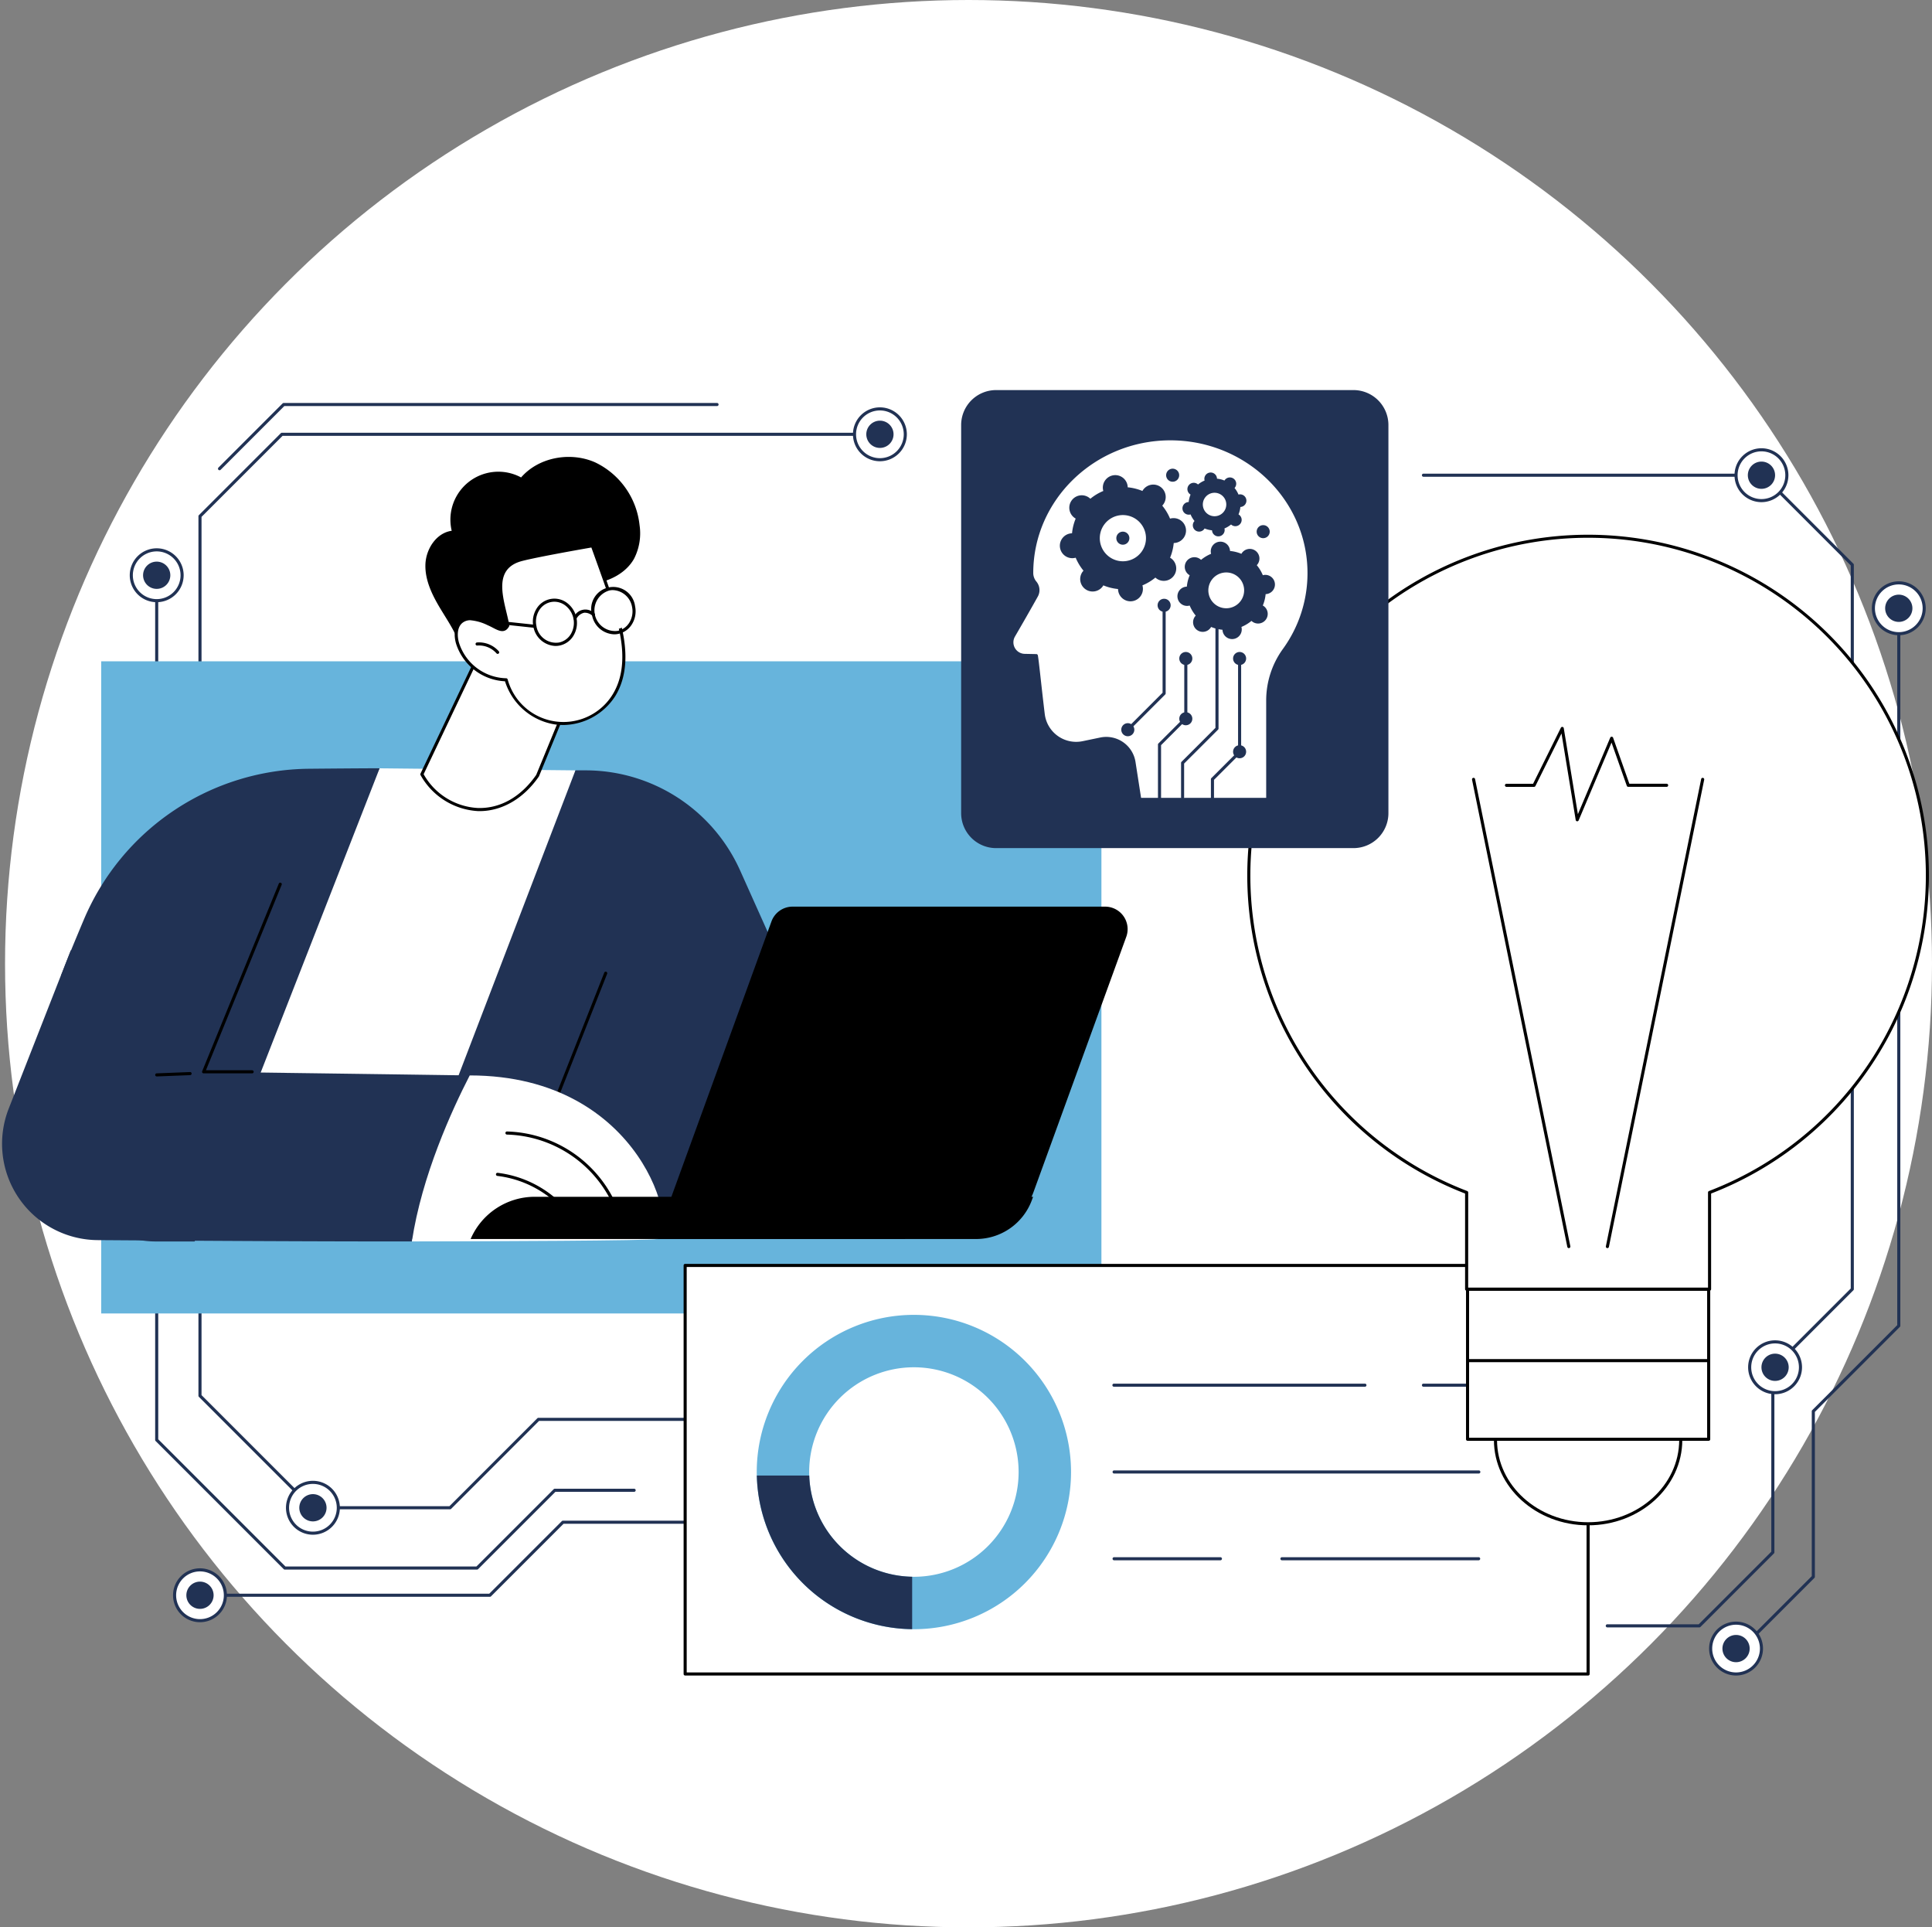 <svg xmlns="http://www.w3.org/2000/svg" xmlns:xlink="http://www.w3.org/1999/xlink" width="383" height="382" viewBox="0 0 383 382">
  <rect x="0" y="0" width="383" height="382" fill="#808080" stroke="none"/>
  <defs>
    <clipPath id="clip-path">
      <rect id="Rectangle_5448" data-name="Rectangle 5448" width="383" height="255" transform="translate(-0.391 0.085)" fill="none"/>
    </clipPath>
  </defs>
  <g id="Group_14218" data-name="Group 14218" transform="translate(-1225 -4881)">
    <circle id="Ellipse_2501" data-name="Ellipse 2501" cx="191" cy="191" r="191" transform="translate(1226 4881)" fill="#fff"/>
    <g id="Group_14208" data-name="Group 14208" transform="translate(1225.391 4958.285)">
      <g id="Group_14207" data-name="Group 14207" transform="translate(0 -0.369)" clip-path="url(#clip-path)">
        <path id="Path_26700" data-name="Path 26700" d="M176.915,240.958h-27.37a.305.305,0,0,1-.217-.09l-22.2-22.2a.306.306,0,0,1-.09-.217V44.131a.306.306,0,0,1,.09-.217l16.239-16.239a.306.306,0,0,1,.217-.09H262.135a.307.307,0,0,1,0,.613H143.711l-16.06,16.06V218.324l22.021,22.021h27.116l17.433-17.433a.307.307,0,0,1,.217-.09h38a.307.307,0,0,1,0,.613H194.564l-17.433,17.433a.306.306,0,0,1-.217.09" transform="translate(-88.09 -18.731)" fill="#213254"/>
        <path id="Path_26701" data-name="Path 26701" d="M973.178,282.7H954.945a.307.307,0,1,1,0-.613h18.106L987.438,267.7V231.414a.306.306,0,0,1,.09-.217l15.66-15.66V72.226L985.609,54.647H918.5a.307.307,0,1,1,0-.613h67.237a.306.306,0,0,1,.217.09l17.758,17.757a.308.308,0,0,1,.09.217V215.664a.306.306,0,0,1-.09.217l-15.66,15.66v36.285a.307.307,0,0,1-.09.217L973.4,282.609a.306.306,0,0,1-.217.09" transform="translate(-636.687 -37.071)" fill="#213254"/>
        <path id="Path_26702" data-name="Path 26702" d="M1120.575,358.92a.307.307,0,0,1-.217-.523l15.226-15.226V310.492a.307.307,0,0,1,.09-.217l16.854-16.854V156.2a.307.307,0,0,1,.613,0V293.548a.306.306,0,0,1-.09.217L1136.2,310.619V343.3a.307.307,0,0,1-.09.217l-15.316,15.316a.3.3,0,0,1-.217.09" transform="translate(-776.81 -107.698)" fill="#213254"/>
        <path id="Path_26703" data-name="Path 26703" d="M162.86,314.846h-38.11a.306.306,0,0,1-.217-.09L99.14,289.362a.306.306,0,0,1-.09-.217V117.217a.307.307,0,1,1,.613,0v171.8l25.214,25.214h37.856l15.325-15.325a.306.306,0,0,1,.217-.09h15.71a.307.307,0,1,1,0,.613H178.4l-15.325,15.325a.306.306,0,0,1-.217.09" transform="translate(-68.683 -80.67)" fill="#213254"/>
        <path id="Path_26704" data-name="Path 26704" d="M184.818,745.983H127.345a.307.307,0,1,1,0-.613h57.346l14.385-14.385a.307.307,0,0,1,.217-.09H236.75a.307.307,0,1,1,0,.613H199.419l-14.385,14.385a.306.306,0,0,1-.216.09" transform="translate(-88.09 -506.415)" fill="#213254"/>
        <path id="Path_26705" data-name="Path 26705" d="M139.981,21.666a.307.307,0,0,1-.217-.523L152.482,8.425a.307.307,0,0,1,.217-.09h85.924a.307.307,0,0,1,0,.613h-85.8L140.2,21.576a.306.306,0,0,1-.217.09" transform="translate(-96.852 -5.382)" fill="#213254"/>
        <path id="Path_26706" data-name="Path 26706" d="M1131.34,43.645a5.036,5.036,0,1,1-5.036-5.036,5.036,5.036,0,0,1,5.036,5.036" transform="translate(-777.503 -26.375)" fill="#fff"/>
        <path id="Path_26707" data-name="Path 26707" d="M1125.61,48.293a5.342,5.342,0,1,1,5.342-5.342,5.348,5.348,0,0,1-5.342,5.342m0-10.071a4.729,4.729,0,1,0,4.729,4.729,4.735,4.735,0,0,0-4.729-4.729" transform="translate(-776.809 -25.681)" fill="#213254"/>
        <path id="Path_26708" data-name="Path 26708" d="M1134.287,48.928a2.7,2.7,0,1,1-2.7-2.7,2.7,2.7,0,0,1,2.7,2.7" transform="translate(-782.786 -31.658)" fill="#213254"/>
        <path id="Path_26709" data-name="Path 26709" d="M1220.136,129.669a5.036,5.036,0,1,1-5.036-5.036,5.036,5.036,0,0,1,5.036,5.036" transform="translate(-839.076 -86.025)" fill="#fff"/>
        <path id="Path_26710" data-name="Path 26710" d="M1214.407,134.318a5.342,5.342,0,1,1,5.342-5.342,5.348,5.348,0,0,1-5.342,5.342m0-10.071a4.729,4.729,0,1,0,4.729,4.729,4.735,4.735,0,0,0-4.729-4.729" transform="translate(-838.382 -85.332)" fill="#213254"/>
        <path id="Path_26711" data-name="Path 26711" d="M1223.083,134.952a2.7,2.7,0,1,1-2.7-2.7,2.7,2.7,0,0,1,2.7,2.7" transform="translate(-844.359 -91.308)" fill="#213254"/>
        <path id="Path_26712" data-name="Path 26712" d="M1140.145,620.341a5.036,5.036,0,1,1-5.036-5.036,5.036,5.036,0,0,1,5.036,5.036" transform="translate(-783.609 -426.264)" fill="#fff"/>
        <path id="Path_26713" data-name="Path 26713" d="M1134.416,624.989a5.342,5.342,0,1,1,5.342-5.342,5.348,5.348,0,0,1-5.342,5.342m0-10.071a4.729,4.729,0,1,0,4.729,4.729,4.734,4.734,0,0,0-4.729-4.729" transform="translate(-782.916 -425.57)" fill="#213254"/>
        <path id="Path_26714" data-name="Path 26714" d="M1143.093,625.624a2.7,2.7,0,1,1-2.7-2.7,2.7,2.7,0,0,1,2.7,2.7" transform="translate(-788.893 -431.547)" fill="#213254"/>
        <path id="Path_26715" data-name="Path 26715" d="M1114.914,802.186a5.036,5.036,0,1,1-5.036-5.036,5.036,5.036,0,0,1,5.036,5.036" transform="translate(-766.113 -552.358)" fill="#fff"/>
        <path id="Path_26716" data-name="Path 26716" d="M1109.186,806.834a5.342,5.342,0,1,1,5.342-5.342,5.348,5.348,0,0,1-5.342,5.342m0-10.071a4.729,4.729,0,1,0,4.729,4.729,4.735,4.735,0,0,0-4.729-4.729" transform="translate(-765.421 -551.664)" fill="#213254"/>
        <path id="Path_26717" data-name="Path 26717" d="M1117.862,807.469a2.7,2.7,0,1,1-2.7-2.7,2.7,2.7,0,0,1,2.7,2.7" transform="translate(-771.397 -557.641)" fill="#213254"/>
        <path id="Path_26718" data-name="Path 26718" d="M121.684,767.719a5.036,5.036,0,1,1-5.036-5.036,5.036,5.036,0,0,1,5.036,5.036" transform="translate(-77.394 -528.458)" fill="#fff"/>
        <path id="Path_26719" data-name="Path 26719" d="M115.955,772.368a5.342,5.342,0,1,1,5.342-5.342,5.348,5.348,0,0,1-5.342,5.342m0-10.071a4.729,4.729,0,1,0,4.729,4.729,4.735,4.735,0,0,0-4.729-4.729" transform="translate(-76.701 -527.764)" fill="#213254"/>
        <path id="Path_26720" data-name="Path 26720" d="M124.631,773a2.7,2.7,0,1,1-2.7-2.7,2.7,2.7,0,0,1,2.7,2.7" transform="translate(-82.677 -533.741)" fill="#213254"/>
        <path id="Path_26721" data-name="Path 26721" d="M194.71,711.16a5.036,5.036,0,1,1-5.036-5.036,5.036,5.036,0,0,1,5.036,5.036" transform="translate(-128.031 -489.239)" fill="#fff"/>
        <path id="Path_26722" data-name="Path 26722" d="M188.981,715.809a5.342,5.342,0,1,1,5.342-5.342,5.348,5.348,0,0,1-5.342,5.342m0-10.071a4.729,4.729,0,1,0,4.729,4.729,4.735,4.735,0,0,0-4.729-4.729" transform="translate(-127.338 -488.546)" fill="#213254"/>
        <path id="Path_26723" data-name="Path 26723" d="M197.658,716.443a2.7,2.7,0,1,1-2.7-2.7,2.7,2.7,0,0,1,2.7,2.7" transform="translate(-133.315 -494.522)" fill="#213254"/>
        <path id="Path_26724" data-name="Path 26724" d="M93.7,108.316a5.036,5.036,0,1,1-5.036-5.036,5.036,5.036,0,0,1,5.036,5.036" transform="translate(-57.987 -71.219)" fill="#fff"/>
        <path id="Path_26725" data-name="Path 26725" d="M87.967,112.965a5.342,5.342,0,1,1,5.342-5.342,5.348,5.348,0,0,1-5.342,5.342m0-10.071a4.729,4.729,0,1,0,4.729,4.729,4.735,4.735,0,0,0-4.729-4.729" transform="translate(-57.293 -70.525)" fill="#213254"/>
        <path id="Path_26726" data-name="Path 26726" d="M96.644,113.6a2.7,2.7,0,1,1-2.7-2.7,2.7,2.7,0,0,1,2.7,2.7" transform="translate(-63.271 -76.502)" fill="#213254"/>
        <path id="Path_26727" data-name="Path 26727" d="M561.333,17.2A5.036,5.036,0,1,1,556.3,12.16a5.036,5.036,0,0,1,5.036,5.036" transform="translate(-382.253 -8.035)" fill="#fff"/>
        <path id="Path_26728" data-name="Path 26728" d="M555.6,21.845a5.342,5.342,0,1,1,5.342-5.342,5.348,5.348,0,0,1-5.342,5.342m0-10.071a4.729,4.729,0,1,0,4.729,4.729,4.735,4.735,0,0,0-4.729-4.729" transform="translate(-381.559 -7.341)" fill="#213254"/>
        <path id="Path_26729" data-name="Path 26729" d="M564.28,22.479a2.7,2.7,0,1,1-2.7-2.7,2.7,2.7,0,0,1,2.7,2.7" transform="translate(-387.536 -13.318)" fill="#213254"/>
        <rect id="Rectangle_5445" data-name="Rectangle 5445" width="198.283" height="129.256" transform="translate(19.672 54.154)" fill="#67b4dc"/>
        <path id="Path_26730" data-name="Path 26730" d="M181.043,264.091l2.015-19.16-38.825-.4L100.05,333.5l54.022-1.827Z" transform="translate(-69.376 -169.163)" fill="#fff"/>
        <path id="Path_26731" data-name="Path 26731" d="M254.71,338.726,290.3,245.837h2.011a33.576,33.576,0,0,1,30.637,19.84L355.7,338.726Z" transform="translate(-176.619 -170.07)" fill="#213254"/>
        <path id="Path_26732" data-name="Path 26732" d="M338.411,416.4a.307.307,0,0,1-.285-.419l15.725-39.857a.307.307,0,0,1,.57.225L338.7,416.21a.307.307,0,0,1-.285.194" transform="translate(-234.446 -260.28)"/>
        <path id="Path_26733" data-name="Path 26733" d="M37.539,285.44a7,7,0,0,0,.3-.714c.774-2.079,2.314-5.82,4.163-10.206a48.945,48.945,0,0,1,44.655-29.932c7.739-.07,13.868-.114,13.99-.082L63.981,338.281H56.314a19.127,19.127,0,0,1-19.127-19.127Z" transform="translate(-25.786 -169.139)" fill="#213254"/>
        <path id="Path_26734" data-name="Path 26734" d="M39.974,356.641l15.184-37.172L13.627,332.585,1.336,363.939A19.092,19.092,0,0,0,18.977,390c19.535.135,43.831.28,62.287.261,1.961-13.036,7.954-26.091,11.463-32.9-26.934-.39-52.753-.718-52.753-.718" transform="translate(0 -221.127)" fill="#213254"/>
        <path id="Path_26735" data-name="Path 26735" d="M139.285,356.254h-9.594a.307.307,0,0,1-.284-.422l15.184-37.172a.307.307,0,1,1,.568.232l-15.011,36.75h9.138a.307.307,0,1,1,0,.613" transform="translate(-89.717 -220.433)"/>
        <path id="Path_26736" data-name="Path 26736" d="M276.524,443.056c-3.509,6.811-9.5,19.864-11.463,32.9,15.148-.016,47.191-.143,48.606-.477,4.561-1.077-2.658-32.424-37.143-32.424" transform="translate(-183.797 -306.824)" fill="#fff"/>
        <path id="Path_26737" data-name="Path 26737" d="M99.356,441.741a.307.307,0,0,1-.012-.613l6.614-.258a.3.3,0,0,1,.318.295.307.307,0,0,1-.294.318l-6.614.257h-.012" transform="translate(-68.682 -305.308)"/>
        <path id="Path_26738" data-name="Path 26738" d="M348.956,499.906a.306.306,0,0,1-.3-.254A23.835,23.835,0,0,0,325.841,479.9a.307.307,0,0,1-.3-.315.3.3,0,0,1,.315-.3,24.447,24.447,0,0,1,23.4,20.265.306.306,0,0,1-.25.354.31.31,0,0,1-.053,0" transform="translate(-225.736 -331.944)"/>
        <path id="Path_26739" data-name="Path 26739" d="M335.922,517.725a.307.307,0,0,1-.271-.163,21.035,21.035,0,0,0-16.028-10.942.307.307,0,0,1,.069-.609,21.656,21.656,0,0,1,16.5,11.266.307.307,0,0,1-.271.45" transform="translate(-221.442 -350.476)"/>
        <path id="Path_26740" data-name="Path 26740" d="M485.731,399.247H423.6l22.672-62.372a4.459,4.459,0,0,1,4.19-2.936h61.958a4.459,4.459,0,0,1,4.19,5.982l-18.383,50.572a13.3,13.3,0,0,1-12.5,8.754" transform="translate(-293.729 -231.161)"/>
        <path id="Path_26741" data-name="Path 26741" d="M315.758,521.515h98.787l-.247.667a11.794,11.794,0,0,1-11.061,7.7H303.042a13.845,13.845,0,0,1,12.716-8.37" transform="translate(-210.134 -361.228)"/>
        <path id="Path_26742" data-name="Path 26742" d="M294.451,191.926l4.874-11.853s2.393-20.536-17.105-10.934L271.513,191.66c5.192,8.672,16.315,9.848,22.938.265" transform="translate(-188.271 -115.113)" fill="#fff"/>
        <path id="Path_26743" data-name="Path 26743" d="M282.252,198.263c-.132,0-.262,0-.394-.006a13.934,13.934,0,0,1-11.3-7.131.306.306,0,0,1-.014-.289l10.707-22.522a.3.3,0,0,1,.141-.143c6.027-2.968,10.623-3.385,13.663-1.24,4.875,3.441,3.925,12.117,3.882,12.485a.311.311,0,0,1-.021.081l-4.874,11.853a.327.327,0,0,1-.031.058c-3.024,4.375-7.291,6.856-11.759,6.856m-11.084-7.313a13.119,13.119,0,0,0,10.71,6.693c4.456.149,8.576-2.184,11.609-6.558l4.845-11.782c.066-.648.784-8.758-3.632-11.873-2.826-1.994-7.18-1.575-12.942,1.243Zm22.59.283h0Z" transform="translate(-187.578 -114.42)"/>
        <path id="Path_26744" data-name="Path 26744" d="M276.7,73.178c-1.581-2.642-3-5.554-2.907-8.631s2.162-6.289,5.214-6.7a9.506,9.506,0,0,1,13.754-10.574c3.5-4.024,9.758-5.141,14.644-3.005a15.616,15.616,0,0,1,8.842,12.461,11.028,11.028,0,0,1-1.1,6.671c-1.581,2.792-4.734,4.405-7.9,4.906-1.8.286-3.857.357-5.081,1.713a8.347,8.347,0,0,0-1.381,3.081,14.674,14.674,0,0,1-7.883,8.636c-2.99,1.319-8.15,2.106-11.113.215-1.148-.732-1.363-2.132-1.923-3.311-.9-1.9-2.086-3.658-3.166-5.462" transform="translate(-189.851 -29.561)"/>
        <path id="Path_26745" data-name="Path 26745" d="M325.767,115.024c1.461,5.024,1.983,10.758-.757,15.216a11.763,11.763,0,0,1-21.37-3.065,10.44,10.44,0,0,1-9.613-7.154c-.475-1.534-.452-3.478.839-4.433,1.477-1.091,3.529-.229,5.223.481s2.968,1.973,3.864.37c-.644-4.047-3.759-10.924,2.185-12.938,2.212-.75,14.592-2.893,14.592-2.893s4.248,11.709,5.036,14.417" transform="translate(-203.686 -69.365)" fill="#fff"/>
        <path id="Path_26746" data-name="Path 26746" d="M314.165,135.445a11.194,11.194,0,0,1-1.591-.113,12.4,12.4,0,0,1-9.868-8.55,10.708,10.708,0,0,1-9.673-7.365c-.495-1.6-.505-3.693.95-4.77,1.616-1.195,3.781-.287,5.521.443.395.165.754.353,1.1.534,1.226.639,1.811.9,2.326.06-.119-.71-.312-1.511-.515-2.355-.923-3.833-2.188-9.082,2.922-10.814,2.209-.749,14.131-2.817,14.638-2.9a.307.307,0,0,1,.341.2c.042.117,4.261,11.749,5.042,14.436,1.857,6.385,1.591,11.587-.791,15.461a12.437,12.437,0,0,1-10.405,5.739m-18.309-20.766a2.462,2.462,0,0,0-1.507.462c-1.2.886-1.142,2.76-.729,4.1a10.071,10.071,0,0,0,9.323,6.938.307.307,0,0,1,.293.226,11.456,11.456,0,0,0,20.812,2.985c2.287-3.721,2.531-8.757.724-14.969-.713-2.453-4.331-12.468-4.942-14.157-1.775.31-12.3,2.163-14.293,2.837-4.579,1.552-3.487,6.088-2.523,10.089.217.9.422,1.75.543,2.51a.307.307,0,0,1-.036.2c-.841,1.5-2.039.879-3.2.274-.337-.175-.685-.357-1.053-.511a9.613,9.613,0,0,0-3.414-.979" transform="translate(-202.985 -68.671)"/>
        <path id="Path_26747" data-name="Path 26747" d="M310.575,165.378a.306.306,0,0,1-.231-.105,4.62,4.62,0,0,0-3.829-1.545.307.307,0,0,1-.054-.611,5.239,5.239,0,0,1,4.345,1.754.307.307,0,0,1-.231.508" transform="translate(-212.31 -112.697)"/>
        <path id="Path_26748" data-name="Path 26748" d="M382.272,133.472a4.065,4.065,0,1,0,3.116-5.1,4.233,4.233,0,0,0-3.116,5.1" transform="translate(-265.009 -88.567)" fill="#fff"/>
        <path id="Path_26749" data-name="Path 26749" d="M385.678,136.678a4.626,4.626,0,0,1-4.4-3.839,4.371,4.371,0,1,1,8.549-1.7,4.864,4.864,0,0,1-.6,3.5,4.176,4.176,0,0,1-2.76,1.962,4.078,4.078,0,0,1-.792.078m-.249-8.764a3.427,3.427,0,0,0-.673.067A4.1,4.1,0,0,0,386.35,136a3.571,3.571,0,0,0,2.357-1.68,4.256,4.256,0,0,0,.519-3.059,4.014,4.014,0,0,0-3.8-3.345" transform="translate(-264.316 -87.874)"/>
        <path id="Path_26750" data-name="Path 26750" d="M347.777,144.212a4.626,4.626,0,0,1-4.4-3.839,4.864,4.864,0,0,1,.6-3.5,4.138,4.138,0,0,1,6.061-1.205,4.968,4.968,0,0,1,1.293,6.5,4.176,4.176,0,0,1-2.761,1.962,4.055,4.055,0,0,1-.792.078m-.244-8.765a3.456,3.456,0,0,0-.678.067,3.569,3.569,0,0,0-2.357,1.68,4.253,4.253,0,0,0-.518,3.059,3.932,3.932,0,0,0,4.47,3.279,3.57,3.57,0,0,0,2.357-1.68,4.355,4.355,0,0,0-1.131-5.687,3.629,3.629,0,0,0-2.142-.718" transform="translate(-238.034 -93.098)"/>
        <path id="Path_26751" data-name="Path 26751" d="M369.808,143.933a.307.307,0,0,1-.262-.464,2.5,2.5,0,0,1,4.149-.792.306.306,0,0,1-.426.44,2.259,2.259,0,0,0-1.63-.6,2.3,2.3,0,0,0-1.567,1.268.307.307,0,0,1-.263.149" transform="translate(-256.217 -97.992)"/>
        <path id="Path_26752" data-name="Path 26752" d="M327.2,150.533l-.033,0-7.38-.79a.307.307,0,0,1,.065-.61l7.379.79a.307.307,0,0,1-.032.611" transform="translate(-221.554 -103.011)"/>
        <rect id="Rectangle_5446" data-name="Rectangle 5446" width="179.002" height="80.974" transform="translate(135.435 173.89)" fill="#fff"/>
        <path id="Path_26753" data-name="Path 26753" d="M620.06,646.473h-179a.307.307,0,0,1-.307-.307V565.193a.307.307,0,0,1,.307-.307h179a.306.306,0,0,1,.307.307v80.974a.306.306,0,0,1-.307.307m-178.695-.613H619.753V565.5H441.365Z" transform="translate(-305.624 -391.303)"/>
        <path id="Path_26754" data-name="Path 26754" d="M519.193,597.837a31.152,31.152,0,1,0,31.152,31.152,31.152,31.152,0,0,0-31.152-31.152m0,51.913a20.761,20.761,0,1,1,20.761-20.761,20.761,20.761,0,0,1-20.761,20.761" transform="translate(-338.414 -414.151)" fill="#67b4dc"/>
        <path id="Path_26755" data-name="Path 26755" d="M498.489,701.705H488.1a31.142,31.142,0,0,0,30.789,30.451V721.765a20.754,20.754,0,0,1-20.4-20.06" transform="translate(-338.454 -486.175)" fill="#213254"/>
        <path id="Path_26756" data-name="Path 26756" d="M739.435,755.115H718.359a.307.307,0,0,1,0-.613h21.075a.307.307,0,1,1,0,.613" transform="translate(-497.908 -522.785)" fill="#213254"/>
        <path id="Path_26757" data-name="Path 26757" d="M866,755.115H827.006a.307.307,0,1,1,0-.613H866a.307.307,0,0,1,0,.613" transform="translate(-573.245 -522.785)" fill="#213254"/>
        <path id="Path_26758" data-name="Path 26758" d="M790.661,699.015h-72.3a.307.307,0,0,1,0-.613h72.3a.307.307,0,1,1,0,.613" transform="translate(-497.908 -483.884)" fill="#213254"/>
        <path id="Path_26759" data-name="Path 26759" d="M768.082,642.915H718.361a.307.307,0,1,1,0-.613h49.722a.307.307,0,1,1,0,.613" transform="translate(-497.909 -444.984)" fill="#213254"/>
        <path id="Path_26760" data-name="Path 26760" d="M929.44,642.915H918.5a.307.307,0,1,1,0-.613H929.44a.307.307,0,0,1,0,.613" transform="translate(-636.687 -444.984)" fill="#213254"/>
        <path id="Path_26761" data-name="Path 26761" d="M1002.436,641.108c0,9.178-8.222,16.619-18.364,16.619s-18.364-7.441-18.364-16.619,8.222-16.619,18.364-16.619,18.364,7.441,18.364,16.619" transform="translate(-669.635 -432.632)" fill="#fff"/>
        <path id="Path_26762" data-name="Path 26762" d="M983.378,657.34c-10.3,0-18.671-7.593-18.671-16.926s8.375-16.925,18.671-16.925,18.671,7.593,18.671,16.925-8.376,16.926-18.671,16.926m0-33.238c-9.957,0-18.057,7.318-18.057,16.312s8.1,16.312,18.057,16.312,18.058-7.318,18.058-16.312-8.1-16.312-18.058-16.312" transform="translate(-668.942 -431.939)"/>
        <rect id="Rectangle_5447" data-name="Rectangle 5447" width="47.805" height="29.745" transform="translate(290.534 178.593)" fill="#fff"/>
        <path id="Path_26763" data-name="Path 26763" d="M994.755,610.585h-47.8a.306.306,0,0,1-.307-.307V580.534a.307.307,0,0,1,.307-.307h47.8a.307.307,0,0,1,.307.307v29.745a.307.307,0,0,1-.307.307m-47.5-.613h47.192V580.84H947.257Z" transform="translate(-656.416 -401.94)"/>
        <path id="Path_26764" data-name="Path 26764" d="M940.739,161.735A67.263,67.263,0,1,0,849.4,224.541V243.7h48.159V224.541a67.273,67.273,0,0,0,43.183-62.806" transform="translate(-559.039 -65.111)" fill="#fff"/>
        <path id="Path_26765" data-name="Path 26765" d="M896.862,243.317H848.7a.307.307,0,0,1-.307-.307V224.057a67.564,67.564,0,1,1,48.773,0V243.01a.307.307,0,0,1-.307.307m-47.853-.613h47.546V223.846a.306.306,0,0,1,.2-.286,66.956,66.956,0,1,0-47.94,0,.306.306,0,0,1,.2.286Z" transform="translate(-558.346 -64.417)"/>
        <path id="Path_26766" data-name="Path 26766" d="M994.979,627.041h-47.45a.307.307,0,1,1,0-.613h47.45a.307.307,0,1,1,0,.613" transform="translate(-656.817 -433.977)"/>
        <path id="Path_26767" data-name="Path 26767" d="M969.718,343.831a.307.307,0,0,1-.3-.245l-18.893-92.618a.307.307,0,0,1,.6-.123l18.892,92.618a.308.308,0,0,1-.3.368" transform="translate(-659.103 -173.372)"/>
        <path id="Path_26768" data-name="Path 26768" d="M1037.378,343.831a.308.308,0,0,1-.3-.368l18.893-92.618a.307.307,0,0,1,.6.123l-18.893,92.618a.307.307,0,0,1-.3.245" transform="translate(-719.119 -173.372)"/>
        <path id="Path_26769" data-name="Path 26769" d="M986.193,236.45l-.036,0a.306.306,0,0,1-.266-.255l-2.815-17.152-5.167,10.415a.307.307,0,0,1-.275.17h-5.447a.307.307,0,1,1,0-.613h5.257l5.505-11.1a.306.306,0,0,1,.577.087l2.8,17.044,6.41-15.169a.307.307,0,0,1,.572.017l3.22,9.118h7.37a.307.307,0,1,1,0,.613h-7.587a.307.307,0,0,1-.289-.2l-3.029-8.577-6.515,15.417a.306.306,0,0,1-.282.187" transform="translate(-673.915 -150.59)"/>
        <path id="Path_26770" data-name="Path 26770" d="M627.138,0h70.841a6.931,6.931,0,0,1,6.931,6.93V83.851a6.931,6.931,0,0,1-6.931,6.931H627.138a6.93,6.93,0,0,1-6.93-6.931V6.93A6.93,6.93,0,0,1,627.138,0" transform="translate(-430.061 0.397)" fill="#213254"/>
        <path id="Path_26771" data-name="Path 26771" d="M657.794,74.465l-2.309-.046a2.591,2.591,0,0,1-2.188-3.894c1.378-2.369,3.142-5.43,4.526-7.923a2.313,2.313,0,0,0-.131-2.461,3.134,3.134,0,0,1-.813-2.036c0-14.7,12.308-26.618,27.489-26.618S711.858,43.4,711.858,58.105a25.917,25.917,0,0,1-4.947,15.235,17.2,17.2,0,0,0-3.242,10.071v19.551H678.3l-1.151-7.38a5.562,5.562,0,0,0-6.62-4.59l-3.5.727a6.583,6.583,0,0,1-7.874-5.654c-.7-5.785-1.168-10.608-1.365-11.6" transform="translate(-452.759 -21.436)" fill="#fff"/>
        <path id="Path_26772" data-name="Path 26772" d="M702.974,102.575H677.607a.307.307,0,0,1-.3-.259l-1.151-7.38A5.255,5.255,0,0,0,669.9,90.6l-3.5.727a6.89,6.89,0,0,1-8.241-5.918c-.312-2.574-.578-4.973-.793-6.9-.236-2.118-.414-3.718-.526-4.436l-2.056-.041a2.9,2.9,0,0,1-2.447-4.354c1.28-2.2,3.1-5.363,4.523-7.918a2.015,2.015,0,0,0-.113-2.134l-.088-.123a3.239,3.239,0,0,1-.781-2.09c0-14.846,12.469-26.925,27.8-26.925s27.8,12.078,27.8,26.925a26.179,26.179,0,0,1-5.005,15.415,16.785,16.785,0,0,0-3.184,9.891v19.551a.306.306,0,0,1-.307.307m-25.1-.613h24.8V82.718a17.393,17.393,0,0,1,3.3-10.25,25.57,25.57,0,0,0,4.889-15.056c0-14.508-12.194-26.312-27.183-26.312s-27.183,11.8-27.183,26.312a2.661,2.661,0,0,0,.666,1.733l.09.126a2.631,2.631,0,0,1,.149,2.787c-1.421,2.56-3.247,5.725-4.529,7.929a2.285,2.285,0,0,0,1.93,3.433l2.309.046a.306.306,0,0,1,.295.247c.112.564.307,2.311.576,4.73.215,1.925.481,4.322.793,6.894a6.276,6.276,0,0,0,7.507,5.391l3.5-.727a5.868,5.868,0,0,1,6.985,4.843Z" transform="translate(-452.064 -20.743)" fill="#213254"/>
        <path id="Path_26773" data-name="Path 26773" d="M777.245,104.563a1.893,1.893,0,0,0-.227.05,7.791,7.791,0,0,0-1.2-1.993,2.013,2.013,0,0,0,.15-.177,1.911,1.911,0,1,0-3.2-2.076,7.793,7.793,0,0,0-2.256-.562,1.91,1.91,0,1,0-3.8.334,1.976,1.976,0,0,0,.049.227,7.8,7.8,0,0,0-1.993,1.2,1.97,1.97,0,0,0-.177-.15,1.911,1.911,0,1,0-2.076,3.2,7.8,7.8,0,0,0-.562,2.257,1.91,1.91,0,1,0,.562,3.748,7.793,7.793,0,0,0,1.2,1.993,1.832,1.832,0,0,0-.15.177,1.91,1.91,0,1,0,3.072,2.271,1.932,1.932,0,0,0,.126-.2,7.8,7.8,0,0,0,2.257.561,1.91,1.91,0,1,0,3.8-.334,1.956,1.956,0,0,0-.049-.227,7.8,7.8,0,0,0,1.993-1.2,1.874,1.874,0,0,0,.177.15,1.91,1.91,0,1,0,2.271-3.072,1.982,1.982,0,0,0-.2-.125,7.794,7.794,0,0,0,.562-2.256,1.91,1.91,0,1,0-.334-3.8m-6.95,6.561a3.548,3.548,0,1,1,2.983-4.034,3.548,3.548,0,0,1-2.983,4.034" transform="translate(-527.064 -67.519)" fill="#213254"/>
        <path id="Path_26774" data-name="Path 26774" d="M774.624,57.64a1.309,1.309,0,0,0-.149.032,5.105,5.105,0,0,0-.785-1.306,1.287,1.287,0,0,0,.1-.116,1.252,1.252,0,1,0-2.1-1.36,5.116,5.116,0,0,0-1.479-.368,1.233,1.233,0,0,0-.013-.152,1.252,1.252,0,1,0-2.444.52,5.1,5.1,0,0,0-1.306.785,1.2,1.2,0,0,0-.116-.1,1.252,1.252,0,0,0-1.489,2.013,1.306,1.306,0,0,0,.128.082,5.106,5.106,0,0,0-.368,1.479,1.275,1.275,0,0,0-.152.013,1.252,1.252,0,1,0,.371,2.476,1.186,1.186,0,0,0,.149-.033,5.116,5.116,0,0,0,.785,1.306,1.293,1.293,0,0,0-.1.116,1.252,1.252,0,0,0,2.013,1.489,1.272,1.272,0,0,0,.082-.128,5.1,5.1,0,0,0,1.479.368,1.221,1.221,0,0,0,.013.152,1.252,1.252,0,0,0,2.476-.371,1.312,1.312,0,0,0-.033-.149A5.109,5.109,0,0,0,773,63.6a1.279,1.279,0,0,0,.116.1,1.252,1.252,0,0,0,1.489-2.013,1.31,1.31,0,0,0-.128-.082,5.108,5.108,0,0,0,.368-1.479,1.21,1.21,0,0,0,.152-.012,1.252,1.252,0,0,0-.371-2.476m-4.554,4.3a2.325,2.325,0,1,1,1.955-2.644,2.325,2.325,0,0,1-1.955,2.644" transform="translate(-529.345 -36.564)" fill="#213254"/>
        <path id="Path_26775" data-name="Path 26775" d="M706.191,63.574a2.466,2.466,0,0,0-.293.064,10.058,10.058,0,0,0-1.547-2.572,2.5,2.5,0,0,0,.194-.229,2.466,2.466,0,1,0-4.127-2.68,10.073,10.073,0,0,0-2.913-.725,2.466,2.466,0,1,0-4.838.725A10.05,10.05,0,0,0,690.1,59.7a2.466,2.466,0,1,0-2.908,3.933,10.06,10.06,0,0,0-.725,2.913,2.466,2.466,0,1,0,.725,4.838,10.065,10.065,0,0,0,1.547,2.572,2.417,2.417,0,0,0-.194.229,2.466,2.466,0,0,0,3.965,2.932,2.438,2.438,0,0,0,.162-.252,10.055,10.055,0,0,0,2.913.725,2.413,2.413,0,0,0,.025.3,2.466,2.466,0,1,0,4.877-.731,2.537,2.537,0,0,0-.064-.293,10.056,10.056,0,0,0,2.572-1.546,2.513,2.513,0,0,0,.229.194,2.466,2.466,0,0,0,2.932-3.965,2.555,2.555,0,0,0-.253-.162,10.058,10.058,0,0,0,.725-2.912,2.422,2.422,0,0,0,.3-.025,2.466,2.466,0,1,0-.731-4.877m-8.97,8.468a4.579,4.579,0,1,1,3.85-5.207,4.579,4.579,0,0,1-3.85,5.207" transform="translate(-474.338 -37.764)" fill="#213254"/>
        <path id="Path_26776" data-name="Path 26776" d="M720.552,92.817a1.293,1.293,0,1,0,1.293-1.293,1.293,1.293,0,0,0-1.293,1.293" transform="translate(-499.641 -63.067)" fill="#213254"/>
        <path id="Path_26777" data-name="Path 26777" d="M727.264,163.4a.307.307,0,0,1-.217-.523l7.114-7.114V138.429a.307.307,0,1,1,.613,0v17.459a.308.308,0,0,1-.09.217l-7.2,7.2a.306.306,0,0,1-.217.09" transform="translate(-504.083 -95.378)" fill="#213254"/>
        <path id="Path_26778" data-name="Path 26778" d="M747.779,202.687a.307.307,0,0,1-.307-.307V191.505a.3.3,0,0,1,.09-.216l5.123-5.123v-11a.307.307,0,0,1,.613,0v11.124a.307.307,0,0,1-.09.217l-5.123,5.123V202.38a.307.307,0,0,1-.307.307" transform="translate(-518.307 -120.854)" fill="#213254"/>
        <path id="Path_26779" data-name="Path 26779" d="M762.7,182.986a.307.307,0,0,1-.307-.307v-6.818a.3.3,0,0,1,.09-.216l6.726-6.727V147.36a.307.307,0,0,1,.613,0v21.685a.307.307,0,0,1-.09.217L763,175.988v6.691a.307.307,0,0,1-.307.307" transform="translate(-528.651 -101.571)" fill="#213254"/>
        <path id="Path_26780" data-name="Path 26780" d="M782.01,201.064a.307.307,0,0,1-.307-.307V196.75a.306.306,0,0,1,.09-.217l5.293-5.293V172.828a.307.307,0,1,1,.613,0v18.54a.308.308,0,0,1-.09.217l-5.293,5.293v3.879a.307.307,0,0,1-.307.307" transform="translate(-542.044 -119.231)" fill="#213254"/>
        <path id="Path_26781" data-name="Path 26781" d="M723.751,216.634a1.293,1.293,0,1,0,1.293-1.293,1.293,1.293,0,0,0-1.293,1.293" transform="translate(-501.859 -148.923)" fill="#213254"/>
        <path id="Path_26782" data-name="Path 26782" d="M761.258,170.6a1.293,1.293,0,1,0,1.293-1.293,1.293,1.293,0,0,0-1.293,1.293" transform="translate(-527.867 -117.001)" fill="#213254"/>
        <path id="Path_26783" data-name="Path 26783" d="M752.757,52.11a1.293,1.293,0,1,0,1.293-1.293,1.293,1.293,0,0,0-1.293,1.293" transform="translate(-521.972 -34.84)" fill="#213254"/>
        <path id="Path_26784" data-name="Path 26784" d="M761.258,209.538a1.293,1.293,0,1,0,1.293-1.293,1.293,1.293,0,0,0-1.293,1.293" transform="translate(-527.867 -144.003)" fill="#213254"/>
        <path id="Path_26785" data-name="Path 26785" d="M796.044,170.6a1.293,1.293,0,1,0,1.293-1.293,1.293,1.293,0,0,0-1.293,1.293" transform="translate(-551.988 -117.001)" fill="#213254"/>
        <path id="Path_26786" data-name="Path 26786" d="M811.3,88.6a1.293,1.293,0,1,0,1.293-1.293A1.293,1.293,0,0,0,811.3,88.6" transform="translate(-562.568 -60.143)" fill="#213254"/>
        <path id="Path_26787" data-name="Path 26787" d="M796.044,230.876a1.293,1.293,0,1,0,1.293-1.293,1.293,1.293,0,0,0-1.293,1.293" transform="translate(-551.988 -158.799)" fill="#213254"/>
        <path id="Path_26788" data-name="Path 26788" d="M747.237,136.2a1.293,1.293,0,1,0,1.293-1.293,1.293,1.293,0,0,0-1.293,1.293" transform="translate(-518.145 -93.148)" fill="#213254"/>
      </g>
    </g>
  </g>
</svg>
